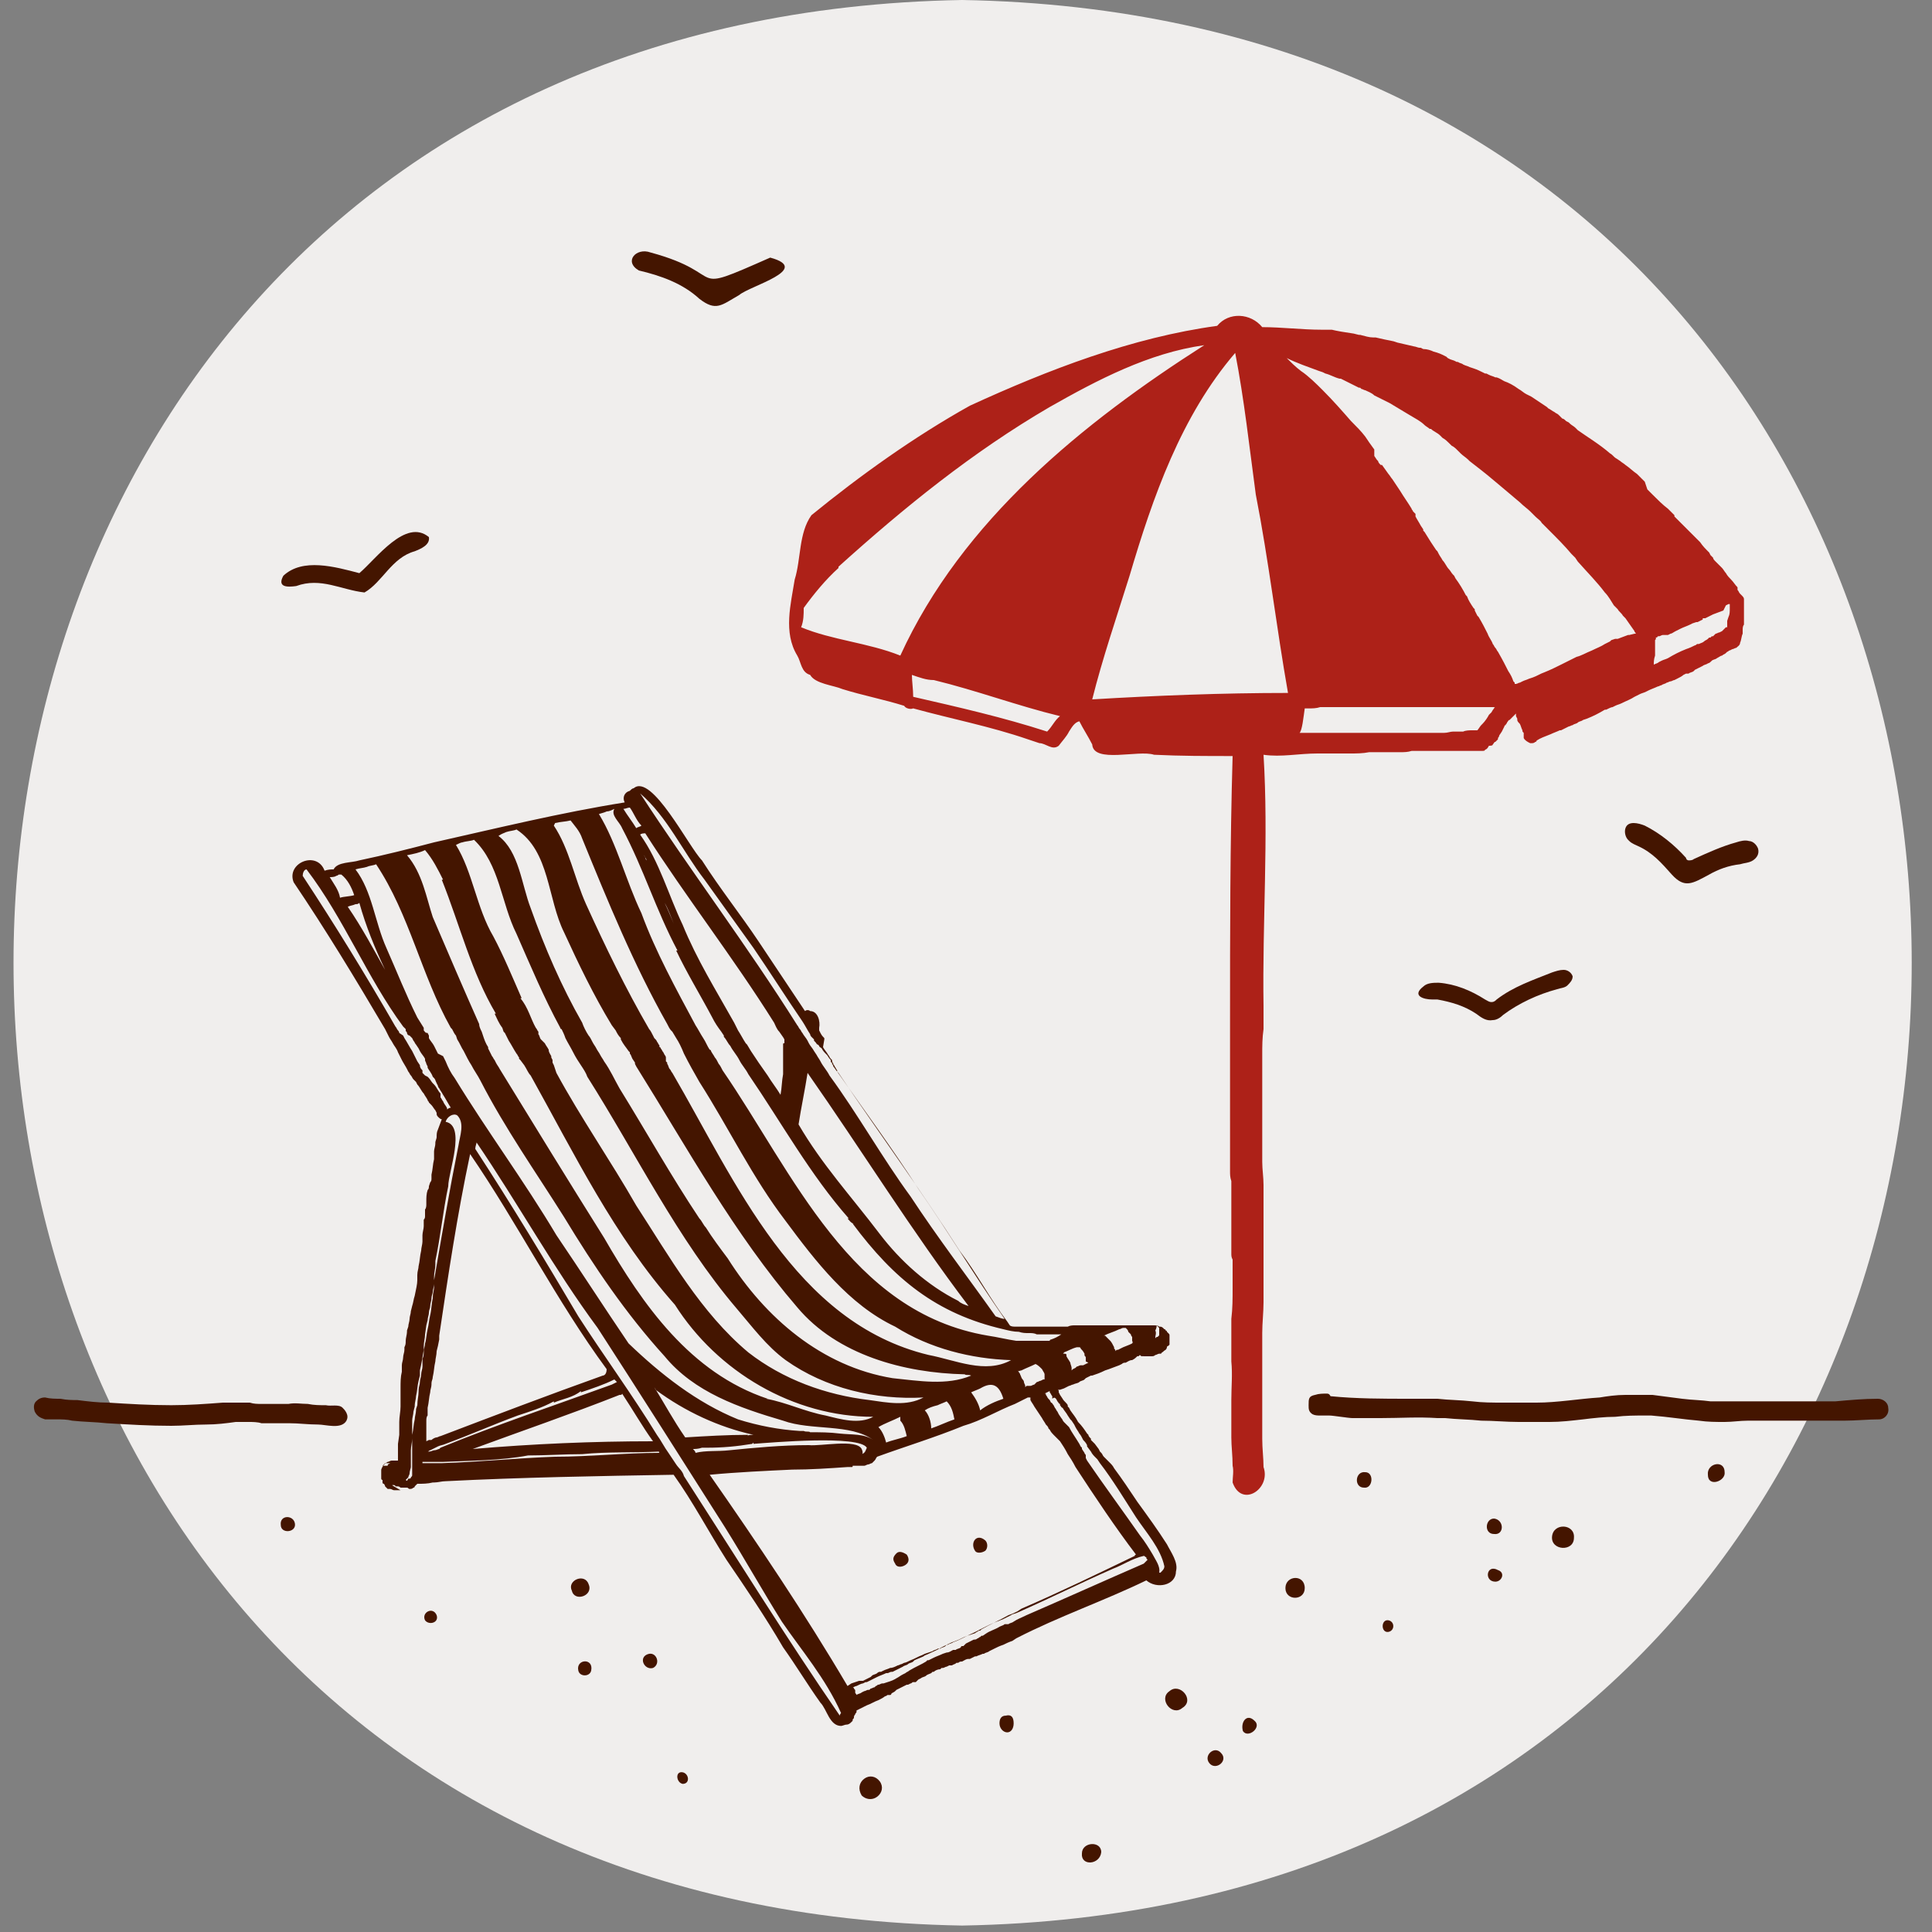 <?xml version="1.0" encoding="utf-8"?>
<!-- Generator: Adobe Illustrator 24.1.0, SVG Export Plug-In . SVG Version: 6.00 Build 0)  -->
<svg version="1.1" id="Layer_1" xmlns="http://www.w3.org/2000/svg" xmlns:xlink="http://www.w3.org/1999/xlink" x="0px" y="0px"
	 viewBox="0 0 150 150" style="enable-background:new 0 0 150 150;" xml:space="preserve">
<rect x="0" y="0" width="150" height="150" fill="#808080" stroke="none"/>
<style type="text/css">
	.st0{fill-rule:evenodd;clip-rule:evenodd;fill:#F0EEED;}
	.st1{fill-rule:evenodd;clip-rule:evenodd;fill:#AD2118;}
	.st2{fill-rule:evenodd;clip-rule:evenodd;fill:#441500;}
</style>
<g id="Subpage---Benefits" transform="translate(-197, -2920)">
	<g id="Stacked-Group-5" transform="translate(112, 2920)">
		<g id="Group-61" transform="translate(85, 0)">
			<path id="Fill-1" class="st0" d="M74.7,149.5C173,147.8,173,1.7,74.7,0C-23.5,1.7-23.5,147.8,74.7,149.5"/>
			<path id="Fill-3" class="st1" d="M127.7,37.4c-0.2-0.2-0.4-0.4-0.6-0.6c-0.3-0.2-0.6-0.5-0.9-0.7c-0.1-0.1-0.3-0.2-0.4-0.3
				l-0.3-0.2c-0.2-0.1-0.3-0.3-0.5-0.4c-0.8-0.7-1.8-1.3-2.5-1.8l-0.2-0.2c-0.1-0.1-0.3-0.2-0.4-0.3l-0.1-0.1l-0.2-0.1
				c-0.1-0.1-0.2-0.2-0.3-0.2l-0.2-0.2l-0.1-0.1c-0.1-0.1-0.2-0.1-0.3-0.2c-0.2-0.1-0.3-0.2-0.5-0.3l-0.1-0.1l-0.6-0.4l-0.6-0.4
				l-0.2-0.1l-0.2-0.1c-0.2-0.1-0.4-0.3-0.6-0.4c-0.4-0.3-0.8-0.5-1.1-0.6c-0.2-0.1-0.3-0.2-0.6-0.3l-0.1,0
				c-0.2-0.1-0.3-0.1-0.5-0.2l-0.2-0.1l-0.1,0l-0.2-0.1c-0.2-0.1-0.4-0.2-0.7-0.3l-0.3-0.1l0,0c-0.2-0.1-0.3-0.1-0.5-0.2
				c-0.1-0.1-0.3-0.1-0.4-0.2l-0.1,0l-0.2-0.1l-0.3-0.1l-0.2-0.1l-0.1-0.1l-0.2-0.1c-0.2-0.1-0.4-0.2-0.8-0.3
				c-0.2-0.1-0.5-0.2-0.8-0.2l0,0l-0.2-0.1l-0.1,0c-0.1,0-0.3-0.1-0.4-0.1c-0.4-0.1-0.9-0.2-1.3-0.3l-0.3-0.1
				c-0.5-0.1-1-0.2-1.4-0.3l-0.1,0l-0.1,0c-0.3,0-0.6-0.1-1-0.2l-0.1,0l-0.4-0.1c-0.7-0.1-1.3-0.2-1.7-0.3l-0.1,0
				c-0.2,0-0.5,0-0.7,0c-1.5,0-3.1-0.2-4.6-0.2c-0.9-1.1-2.6-1.2-3.5-0.1c-6.6,0.9-13.1,3.4-19.2,6.2c-4.3,2.4-8.5,5.4-12.3,8.5
				c-1,1.4-0.8,3.4-1.3,5c-0.3,1.9-0.9,4.1,0.2,5.9c0.3,0.5,0.3,1.3,1,1.5c0.4,0.7,1.8,0.8,2.5,1.1c1.6,0.5,3.2,0.8,4.8,1.3
				c0.1,0.2,0.5,0.3,0.7,0.2c2.9,0.8,6,1.4,8.9,2.4c0.3,0.1,0.6,0.2,0.9,0.3c0.5,0,1,0.6,1.5,0.2c0.3-0.4,0.6-0.7,0.8-1.1
				c0.2-0.3,0.4-0.7,0.8-0.8c0.3,0.6,0.7,1.2,1,1.8c0.1,1.5,3.6,0.4,4.8,0.8c2,0.1,4.1,0.1,6.1,0.1c-0.2,6.9-0.2,13.6-0.2,20.6
				c0,0.2,0,0.5,0,0.7c0,0.3,0,0.7,0,1l0,0.5l0,0.2c0,0.4,0,0.7,0,1.1l0,0.1l0,0.1l0,0.2c0,0.4,0,0.9,0,1.3c0,0.3,0,0.6,0,0.9l0,0.6
				c0,0.3,0,0.6,0,1V87v0c0,0.2,0,0.4,0,0.5c0,0.6,0,1.1,0,1.5v0.1l0,0.1v0.1v0.1v0.1v0.1c0,0.4,0,0.8,0,1.3c0,0.3,0,0.5,0.1,0.8
				l0,0.1c0,0.2,0,0.5,0,0.7c0,0.5,0,1,0,1.5v0l0,0l0,0l0,0.1c0,0.3,0,0.6,0,0.9v0.1c0,0.2,0,0.4,0,0.5c0,0.5,0,0.9,0,1.3l0,0.4
				c0,0.2,0,0.3,0.1,0.5c0,0.1,0,0.1,0,0.2c0,0.4,0,0.7,0,1.1c0,0.2,0,0.5,0,0.7c0,0.1,0,0.2,0,0.2c0,0.8,0,1.6-0.1,2.4
				c0,0.5,0,1,0,1.6c0,0.6,0,1.1,0,1.7c0.1,1,0,2,0,3c0,1,0,1.9,0,2.9c0,0.7,0.1,1.4,0.1,2.2c0.1,0.4,0,0.9,0,1.3
				c0.7,2,3,0.5,2.4-1.2c0-0.7-0.1-1.4-0.1-2.2c0-1,0-1.9,0-2.9c0-0.5,0-1.1,0-1.6c0-0.2,0-0.5,0-0.7c0-0.2,0-0.4,0-0.6
				c0-0.4,0-0.8,0-1.2c0-0.4,0-0.8,0-1.2c0-0.8,0.1-1.6,0.1-2.4c0-0.6,0-1.3,0-1.9c0-0.4,0-0.8,0-1.1c0-0.2,0-0.4,0-0.5
				c0,0,0-0.1,0-0.1l0-0.4l0-0.1c0-0.5,0-1,0-1.4c0-0.1,0-0.3,0-0.4l0-0.2v-0.1c0-0.4,0-0.7,0-1.1c0-0.6,0-1.2,0-1.8
				c0-0.6-0.1-1.2-0.1-1.8c0-0.3,0-0.6,0-0.9c0-0.3,0-0.6,0-0.9c0-0.4,0-0.9,0-1.3l0-0.4c0-0.2,0-0.5,0-0.7c0-0.5,0-0.7,0-1
				c0-0.2,0-0.4,0-0.6l0-0.1v0c0-0.3,0-0.6,0-0.9c0-0.3,0-0.6,0-0.9l0-0.3l0-0.3c0-0.7,0-1.3,0.1-2c0-0.8,0-1.4,0-1.8
				c-0.1-6.5,0.4-13,0-19.5c1.4,0.2,2.7-0.1,4.2-0.1c0.3,0,0.6,0,0.9,0l0.3,0l0.2,0l0.2,0c0.3,0,0.6,0,0.9,0c0.5,0,1,0,1.5-0.1
				c0.2,0,0.5,0,0.7,0l0.1,0c0.3,0,0.6,0,0.9,0c0.2,0,0.5,0,0.7,0l0,0c0.3,0,0.6,0,0.9-0.1c0.3,0,0.7,0,1,0c0.2,0,0.4,0,0.5,0l0.1,0
				c0.1,0,0.2,0,0.3,0c0.1,0,0.3,0,0.4,0c0.2,0,0.4,0,0.6,0l0.2,0l0.1,0l0.1,0l0.1,0l0.1,0l0.3,0l0.2,0l0.2,0c0.1,0,0.3,0,0.4,0
				l0.1,0c0.1,0,0.3,0,0.4,0c0.1,0,0.2,0,0.3,0c0.2,0,0.3,0,0.3-0.1c0.1,0,0.2-0.1,0.3-0.3c0,0,0,0,0,0c0.1,0,0.3,0,0.3-0.1
				c0.1-0.1,0.1-0.2,0.2-0.2l0.1-0.1l0.1-0.1l0,0l0-0.1l0,0c0.1-0.1,0.1-0.2,0.1-0.2l0.2-0.3l0.2-0.4c0,0,0-0.1,0.1-0.1l0,0
				c0-0.1,0.1-0.1,0.1-0.2c0.1-0.1,0.1-0.2,0.2-0.2l0.2-0.2l0.2-0.2l0,0l0,0c0,0,0.1-0.1,0.1-0.1l0,0.1l0,0.1l0.1,0.2l0,0.1
				c0,0.1,0.1,0.2,0.2,0.3l0,0c0.1,0.2,0.1,0.3,0.2,0.5c0,0.1,0,0.1,0.1,0.2l0,0.1l0,0l0,0c0,0.1,0,0.1,0,0.3
				c0.1,0.2,0.3,0.3,0.5,0.4c0,0,0.1,0,0.1,0c0.1,0,0.2,0,0.3-0.1c0,0,0.1,0,0.1-0.1c0.3-0.2,0.6-0.3,1.1-0.5
				c0.2-0.1,0.5-0.2,0.7-0.3l0.1,0c0.2-0.1,0.4-0.2,0.6-0.3c0.1,0,0.2-0.1,0.3-0.1c0.1-0.1,0.3-0.1,0.4-0.2c0.1-0.1,0.3-0.1,0.4-0.2
				l0.3-0.1c0.5-0.2,0.9-0.4,1.4-0.7l0.1,0l0,0l0,0c0.2-0.1,0.4-0.2,0.5-0.2l0.2-0.1l0,0l0,0c0.2-0.1,0.3-0.1,0.5-0.2
				c0.4-0.2,0.7-0.3,1-0.5l0.4-0.2c0.2-0.1,0.3-0.1,0.5-0.2l0.2-0.1c0.2-0.1,0.5-0.2,0.7-0.3c0.1,0,0.2-0.1,0.3-0.1
				c0.1-0.1,0.3-0.1,0.4-0.2c0.1,0,0.2-0.1,0.3-0.1c0.1,0,0.2-0.1,0.3-0.1l0.2-0.1c0.2-0.1,0.4-0.2,0.5-0.3l0.2-0.1l0.1,0l0.1,0
				c0.1-0.1,0.3-0.1,0.4-0.2l0.1-0.1c0.2-0.1,0.4-0.2,0.6-0.3c0.1-0.1,0.3-0.1,0.4-0.2c0.1,0,0.2-0.1,0.3-0.2
				c0.1-0.1,0.3-0.1,0.4-0.2l0,0c0.2-0.1,0.3-0.2,0.4-0.2c0.1-0.1,0.2-0.1,0.3-0.2l0,0l0.1-0.1c0.1,0,0.1-0.1,0.2-0.1l0.2-0.1
				c0.1,0,0.2-0.1,0.3-0.1c0.1-0.1,0.3-0.2,0.3-0.4c0.1-0.2,0.1-0.5,0.2-0.7l0-0.2l0-0.1l0,0c0-0.1,0-0.3,0.1-0.4c0-0.1,0-0.2,0-0.4
				l0-0.1l0,0l0-0.1l0-0.1l0-0.2c0-0.1,0-0.1,0-0.2c0-0.1,0-0.1,0-0.2l0-0.1c0-0.1,0-0.2,0-0.2l0,0l0-0.1c0-0.1,0-0.2,0-0.3
				c0-0.1-0.1-0.2-0.2-0.3c0,0,0,0-0.1-0.1c-0.1-0.1-0.1-0.2-0.2-0.3l0-0.1l0-0.1c-0.2-0.2-0.3-0.4-0.5-0.6
				c-0.1-0.1-0.3-0.3-0.4-0.5l0,0c-0.1-0.1-0.2-0.3-0.3-0.4c-0.1-0.1-0.2-0.2-0.3-0.3c-0.1-0.1-0.1-0.1-0.2-0.2
				c-0.1-0.1-0.2-0.2-0.2-0.3l-0.1-0.1l-0.1-0.1l-0.1-0.2c-0.3-0.3-0.5-0.5-0.7-0.8l-0.1-0.1l-0.1-0.1l-0.1-0.1l-0.1-0.1
				c-0.1-0.1-0.3-0.3-0.4-0.4l-0.1-0.1c-0.2-0.2-0.4-0.4-0.6-0.6c-0.1-0.1-0.3-0.3-0.4-0.4l-0.1-0.1l0-0.1c-0.2-0.2-0.4-0.4-0.5-0.5
				c-0.4-0.3-0.8-0.7-1.2-1.1l-0.3-0.3l-0.1-0.1L127.7,37.4z M128.5,49.5c0.1,0,0.2,0,0.2-0.1l0.1,0c0.1,0,0.2-0.1,0.3-0.1l0.1,0
				l0.1,0l0.1,0l0.1,0l0.2-0.1c0.1,0,0.2-0.1,0.4-0.2l0.4-0.2l0,0c0.2-0.1,0.5-0.2,0.7-0.3l0.2-0.1l0.3-0.1l0.1,0l0.4-0.2l0-0.1h0.1
				l0.1,0l0.2-0.1l0.2-0.1l0.2-0.1c0.3-0.1,0.5-0.2,0.8-0.3L134,47l0.2-0.1l0.1,0l0,0.1l0,0.1v0.1l0,0l0,0c0,0.3,0,0.5-0.1,0.7
				l-0.1,0.3l0,0.3l0,0.1l0,0.1h0c0,0,0,0-0.1,0l-0.1,0.1l-0.1,0.1l-0.1,0.1l-0.2,0.1c-0.1,0-0.2,0.1-0.3,0.1l-0.1,0.1
				c0,0-0.1,0.1-0.1,0.1l-0.1,0l-0.1,0.1l-0.1,0l-0.1,0.1c-0.1,0.1-0.2,0.1-0.3,0.2c-0.1,0.1-0.2,0.1-0.4,0.2l-0.1,0
				c-0.1,0-0.1,0.1-0.2,0.1c-0.2,0.1-0.4,0.2-0.7,0.3c-0.5,0.2-0.9,0.4-1.4,0.7c-0.2,0.1-0.3,0.1-0.5,0.2l-0.2,0.1
				c-0.1,0.1-0.2,0.1-0.4,0.2l0,0c0-0.2,0-0.4,0.1-0.7l0-0.2l0-0.1l0-0.1l0-0.1l0-0.1l0-0.1l0-0.1l0-0.1l0-0.1l0-0.1l0-0.1
				C128.6,49.6,128.6,49.5,128.5,49.5L128.5,49.5z M101.3,55c0.1,0,0.2,0,0.3,0l0,0c0.3,0,0.6,0,0.9-0.1c0.3,0,0.6,0,0.8,0l0.3,0
				c0.2,0,0.4,0,0.5,0l0.1,0l0.1,0l0.1,0c0,0,0.1,0,0.1,0c0,0,0,0,0.1,0h0.2h0.1h0.1c0.1,0,0.2,0,0.3,0h0.2l0.3,0c0.2,0,0.4,0,0.7,0
				c0.3,0,0.7,0,1,0l0.8,0c0.8,0,1.6,0,2.4,0c0.5,0,0.9,0,1.4,0h0.2l0.1,0h0.2l0.2,0h0.1h0h0h0.1l0.1,0h0.1c0.3,0,0.5,0,0.8,0l1.1,0
				l1,0c0,0,0,0,0,0c0,0-0.1,0-0.1,0.1l0,0c-0.1,0.1-0.2,0.3-0.2,0.3l-0.1,0.1l-0.1,0.1l0,0c-0.1,0.2-0.3,0.5-0.5,0.7l-0.1,0.1
				c-0.1,0.1-0.2,0.3-0.3,0.4c0,0,0,0,0,0l-0.1,0l-0.1,0h-0.1c0,0-0.1,0-0.1,0c-0.2,0-0.5,0-0.7,0.1l-0.1,0c-0.2,0-0.4,0-0.7,0
				c-0.2,0-0.4,0.1-0.7,0.1c-0.1,0-0.2,0-0.3,0h-0.1h-0.1l-0.2,0c-0.1,0-0.3,0-0.5,0l-0.3,0c-0.2,0-0.4,0-0.6,0l-0.1,0
				c-0.2,0-0.5,0-0.8,0c-0.2,0-0.4,0-0.6,0l-0.3,0c-0.1,0-0.3,0-0.4,0c-0.2,0-0.3,0-0.4,0c-0.1,0-0.3,0-0.4,0H107h-0.1l-0.3,0
				l-0.4,0l-0.1,0l-0.1,0h-0.1c-0.6,0-1.1,0-1.7,0c-0.3,0-0.5,0-0.8,0c-0.2,0-0.4,0-0.6,0h-0.1l-0.2,0c-0.2,0-0.5,0-0.7,0
				c-0.2,0-0.8,0-0.9,0C101.1,56.7,101.2,55.7,101.3,55L101.3,55z M70.8,52.4c0.6,0.2,1.1,0.4,1.7,0.4c3.3,0.8,6.5,2,9.8,2.8
				c-0.4,0.3-0.6,0.8-1,1.2c-3.4-1.1-6.9-1.9-10.4-2.7C70.9,53.5,70.8,52.9,70.8,52.4z M93.5,26.8c-9.4,6-18.8,13.6-23.6,24.1
				c-2.5-1-5.3-1.2-7.7-2.2c0.2-0.5,0.2-1,0.2-1.5c0.8-1.1,1.7-2.2,2.7-3.1l0-0.1c5.1-4.6,10.4-8.9,16.4-12.4
				C85.2,29.5,89.2,27.4,93.5,26.8z M97.5,38.4c1,5.1,1.6,10.3,2.5,15.4c-5.1,0-10.2,0.2-15.2,0.5c0.8-3.2,1.9-6.4,2.9-9.6
				c1.8-6.1,4-12.4,8.2-17.3C96.6,31,97,34.7,97.5,38.4z M125.6,47.3c0.1,0.2,0.3,0.3,0.4,0.5l0.1,0.1l0.1,0.1
				c0.2,0.3,0.5,0.7,0.7,1c0,0.1,0.1,0.1,0.1,0.2l0,0l-0.1,0l-0.4,0.1l-0.1,0c-0.3,0.1-0.5,0.2-0.8,0.3l-0.1,0l-0.1,0l-0.3,0.1
				l-0.1,0.1l-0.2,0.1l-0.2,0.1c-0.3,0.2-0.6,0.3-1,0.5c-0.5,0.2-0.8,0.4-1.2,0.5c-0.4,0.2-0.8,0.4-1.2,0.6
				c-0.4,0.2-0.8,0.4-1.3,0.6c-0.3,0.1-0.6,0.3-0.9,0.4l-0.3,0.1c-0.2,0.1-0.3,0.1-0.5,0.2l-0.2,0.1c-0.1,0-0.2,0.1-0.3,0.1
				c0,0,0,0,0,0l-0.1,0l0-0.1l-0.1-0.1c-0.1-0.3-0.2-0.5-0.4-0.8c-0.2-0.4-0.4-0.8-0.8-1.5c-0.1-0.1-0.1-0.2-0.2-0.3
				c-0.1-0.1-0.1-0.2-0.2-0.3c-0.1-0.3-0.3-0.5-0.4-0.8c-0.2-0.4-0.4-0.8-0.7-1.3l-0.1-0.1l-0.2-0.4l0-0.1l-0.1-0.1
				c-0.2-0.3-0.4-0.6-0.5-0.9l-0.1-0.1c-0.2-0.4-0.5-0.9-0.8-1.3l-0.1-0.2l-0.1-0.1c-0.1-0.1-0.2-0.3-0.3-0.4
				c-0.2-0.2-0.3-0.5-0.5-0.7c-0.1-0.2-0.2-0.3-0.3-0.5l-0.1-0.2l-0.1-0.1l-0.4-0.6c-0.2-0.3-0.3-0.5-0.5-0.8l0,0l0,0l-0.1-0.1
				l0-0.1l-0.2-0.3c-0.1-0.2-0.3-0.5-0.4-0.7l0,0l0-0.1l0-0.1l0,0l0,0l-0.1-0.1l-0.1-0.1l0,0c0-0.1-0.1-0.1-0.1-0.2
				c-0.3-0.5-0.6-0.9-0.9-1.4c-0.2-0.3-0.4-0.6-0.6-0.9c-0.1-0.1-0.2-0.3-0.3-0.4l-0.5-0.7l-0.1,0c0,0,0,0,0,0
				c-0.1-0.1-0.2-0.2-0.2-0.3l-0.1-0.1l0,0l-0.2-0.3l0,0l0,0l0-0.1l0-0.1l0-0.1l0-0.1l0-0.1c-0.3-0.4-0.5-0.7-0.7-1
				c-0.3-0.4-0.7-0.8-1-1.1l-0.1-0.1c-0.7-0.8-1.4-1.6-2.2-2.4c-0.5-0.5-1.1-1.1-1.7-1.5c-0.4-0.3-0.8-0.7-1.1-1
				c0.8,0.4,1.7,0.7,2.5,1l0.3,0.1l0.2,0.1c0.4,0.1,0.7,0.3,1.1,0.4l0.1,0l0,0l0,0c0.4,0.2,0.8,0.4,1.2,0.6l0.2,0.1l0.1,0l0.1,0.1
				c0.1,0,0.2,0.1,0.3,0.1l0,0c0.2,0.1,0.5,0.2,0.7,0.4c0.4,0.2,0.8,0.4,1.2,0.6l0,0c0.5,0.3,1,0.6,1.5,0.9c0.5,0.3,0.9,0.5,1.2,0.8
				c0.1,0.1,0.3,0.2,0.4,0.3l0,0l0.1,0c0.2,0.2,0.5,0.3,0.7,0.5l0.2,0.2c0.2,0.1,0.4,0.3,0.5,0.4l0.2,0.2c0.2,0.1,0.3,0.2,0.5,0.4
				l0.1,0.1l0.1,0.1c0.2,0.2,0.4,0.3,0.6,0.5l0.1,0.1l0.9,0.7l0.5,0.4c0.6,0.5,1.2,1,2.5,2.1c0.3,0.3,0.6,0.5,0.8,0.7l0.1,0.1l0,0
				l0.3,0.3c0.2,0.2,0.4,0.3,0.5,0.5c0.2,0.2,0.4,0.4,0.6,0.6c0.6,0.6,1.2,1.2,1.7,1.8l0.1,0.1l0.1,0.1l0,0l0,0l0.1,0.1l0.2,0.3
				c0.8,0.9,1.5,1.6,2.1,2.4c0.3,0.3,0.5,0.7,0.7,1L125.6,47.3z"/>
			<path id="Fill-5" class="st2" d="M30.5,115.3L30.5,115.3c0.1,0,0.2,0,0.2,0.1l0.1,0l0.1,0c0,0,0.1,0,0.2,0.1l0.2,0l0.1,0l0.1,0
				l0.1,0c0.1,0,0.1,0.1,0.2,0.1h0h0c0.1,0,0.2,0,0.3-0.1c0,0,0.1,0,0.1-0.1c0,0,0.1-0.1,0.1-0.1c0,0,0.1-0.1,0.1-0.1l0.1,0
				c0.3,0,0.7,0,1.1-0.1l0.1,0c0.3,0,0.6-0.1,0.9-0.1c5.9-0.3,11.8-0.4,17.7-0.5c1.5,2.1,2.7,4.4,4.1,6.6c1.5,2.2,3,4.4,4.4,6.8
				c1,1.4,1.9,2.9,2.9,4.3c0.5,0.5,0.7,1.8,1.6,1.8c0.1,0,0.3-0.1,0.4-0.1c0.2,0,0.3-0.1,0.4-0.2c0,0,0,0,0.1-0.1c0,0,0,0,0-0.1
				c0.1-0.1,0.1-0.1,0.1-0.2c0-0.1,0.1-0.2,0.1-0.2c0-0.1,0.1-0.1,0.1-0.2l0-0.1l0,0l0,0c0.2-0.1,0.4-0.2,0.6-0.3l0,0l0.2-0.1
				c0.3-0.1,0.6-0.3,0.9-0.4c0.2-0.1,0.4-0.2,0.5-0.3c0.1,0,0.2-0.1,0.2-0.1l0.1,0l0.1,0c0,0,0.1,0,0.1-0.1c0.1-0.1,0.2-0.1,0.3-0.2
				l0.1-0.1c0.2-0.1,0.4-0.2,0.6-0.3l0.2-0.1l0.1,0l0,0l0.2-0.1c0.1,0,0.1-0.1,0.2-0.1l0,0l0.1,0l0.1,0l0.1-0.1l0.1-0.1l0.2-0.1
				c0.1-0.1,0.3-0.1,0.4-0.2c0.1-0.1,0.2-0.1,0.4-0.2l0.1-0.1l0.1,0c0.1-0.1,0.3-0.2,0.5-0.2l0.1-0.1l0.1,0l0,0l0,0
				c0.1,0,0.2-0.1,0.3-0.1l0.2-0.1l0.1,0l0.1,0l0.2-0.1c0.1,0,0.1-0.1,0.2-0.1l0.1,0c0.1-0.1,0.2-0.1,0.3-0.1
				c0.2-0.1,0.3-0.2,0.5-0.2l0.1,0l0.2-0.1l0.2-0.1l0.1,0c0.2-0.1,0.3-0.1,0.5-0.2l0.1,0l0,0c0.1-0.1,0.3-0.1,0.4-0.2l0.4-0.2
				c0.2-0.1,0.4-0.2,0.7-0.3c0.2-0.1,0.4-0.2,0.7-0.3l0.3-0.2c3.3-1.7,6.8-2.9,10.1-4.5c0.8,0.7,2.3,0.4,2.3-0.7
				c0.2-0.7-0.4-1.5-0.7-2.1c-0.7-1.1-1.5-2.2-2.3-3.3c-0.6-0.9-1.2-1.8-1.8-2.6c-0.1-0.2-0.2-0.3-0.4-0.5l-0.1-0.1l-0.1-0.1
				l-0.1-0.1l-0.1-0.1c-0.1-0.1-0.1-0.2-0.2-0.3l-0.1-0.1l-0.1-0.2l-0.3-0.4l-0.1-0.1l-0.1-0.1l-0.1-0.1l0-0.1
				c-0.1-0.1-0.2-0.2-0.2-0.3l-0.1-0.1c-0.2-0.3-0.4-0.6-0.7-0.9c-0.2-0.4-0.4-0.6-0.6-0.9l-0.1-0.2l-0.1-0.1l0-0.1
				c-0.1-0.2-0.3-0.3-0.4-0.5l-0.2-0.3l-0.1-0.2l0-0.1c0,0,0-0.1-0.1-0.1c0,0,0,0,0,0l0.1,0l0,0c0,0,0,0,0.1,0l0,0l0,0l0,0l0,0l0,0
				l0.3-0.1l0.2-0.1l0.2-0.1l0,0c0.1,0,0.2-0.1,0.3-0.1c0.2-0.1,0.4-0.1,0.5-0.2c0.1-0.1,0.3-0.1,0.4-0.2l0.1-0.1l0.4-0.2
				c0,0,0,0,0,0c0,0,0.1,0,0.1,0c0.3-0.1,0.6-0.2,1-0.4l0.3-0.1c0.3-0.1,0.5-0.2,0.8-0.3l0.2-0.1c0.1-0.1,0.2-0.1,0.3-0.1
				c0.2-0.1,0.3-0.2,0.5-0.2c0.2-0.1,0.3-0.2,0.4-0.3c0,0,0,0,0.1,0l0.1-0.1c0.1,0.1,0.1,0.1,0.2,0.1c0,0,0,0,0.1,0H89
				c0,0,0.1,0,0.1,0l0.1,0c0.1,0,0.1,0,0.2,0c0.1,0,0.2,0,0.3-0.1l0,0c0.1,0,0.2-0.1,0.3-0.1l0.1,0c0,0,0.1,0,0.1-0.1
				c0.1,0,0.1-0.1,0.3-0.2c0,0,0.1-0.1,0.1-0.2c0,0,0-0.1,0.1-0.1c0,0,0.1-0.1,0.1-0.1c0,0,0-0.1,0-0.1l0-0.1c0,0,0-0.1,0-0.1l0-0.1
				c0-0.1,0-0.2,0-0.3c0-0.1,0-0.1-0.1-0.2c0,0,0,0-0.1-0.1l0,0c0-0.1-0.1-0.1-0.1-0.1c0,0,0-0.1-0.1-0.1c0,0-0.1-0.1-0.1-0.1
				c-0.1-0.1-0.2-0.1-0.3-0.1c-0.1-0.1-0.3-0.1-0.5-0.1l-0.1,0c-0.1,0-0.1,0-0.2,0c-0.1,0-0.1,0-0.2,0h0l0,0l-0.1,0l-0.1,0
				c-0.1,0-0.2,0-0.3,0h-0.1c-0.1,0-0.2,0-0.3,0l-0.1,0c0,0,0,0-0.1,0c0,0-0.1,0-0.1,0c0,0,0,0,0,0l-0.2,0l-0.1,0h-0.1l-0.1,0
				c-0.1,0-0.1,0-0.2,0c-0.1,0-0.1,0-0.2,0h-0.1l-0.1,0l-0.1,0h-0.1l-0.1,0c-0.1,0-0.3,0-0.4,0l-0.2,0l-0.1,0l-0.1,0l-0.1,0l-0.1,0
				c-0.2,0-0.4,0-0.5,0c-0.2,0-0.5,0-0.7,0c-0.1,0-0.2,0-0.4,0l-0.3,0c-0.2,0-0.4,0-0.6,0.1c-0.2,0-0.4,0-0.5,0c-0.1,0-0.2,0-0.3,0
				c-0.1,0-0.2,0-0.3,0c-0.2,0-0.3,0-0.5,0l-0.1,0c-0.1,0-0.1,0-0.2,0c-0.2,0-0.3,0-0.6,0l-0.1,0c-0.1,0-0.2,0-0.3,0l-0.2,0l-0.2,0
				h-0.1h-0.1h-0.1l-0.1,0c-0.1,0-0.2,0-0.2,0c-0.1,0-0.1,0-0.2,0c-0.1,0-0.3,0-0.4-0.1l-0.2-0.3c-1.3-1.7-2.4-3.8-3.7-5.5
				c-3-4.7-6.3-9.2-9.4-13.8l-0.1-0.1l0,0l0,0l0-0.1c-0.1-0.1-0.1-0.2-0.2-0.3c0-0.1-0.1-0.1-0.1-0.2l-0.1-0.2l0-0.1l-0.1-0.1
				c-0.1-0.1-0.1-0.2-0.2-0.3c-0.1-0.2-0.3-0.4-0.4-0.6l0,0L64,80.7l0-0.1c-0.1-0.1-0.2-0.2-0.3-0.4l-0.1-0.2L63.6,80
				c0-0.1,0-0.1,0-0.2l0,0c0.1-0.5-0.1-1.3-0.7-1.3c-0.1-0.1-0.3-0.1-0.4,0c-1.2-1.8-2.4-3.6-3.6-5.4c-1.4-2.1-3-4.1-4.4-6.3
				c-1-1-3.9-6.8-5.3-5.6c-0.1,0-0.2,0.1-0.3,0.2c-0.4,0.1-0.6,0.5-0.4,0.9c-5,0.8-9.9,2-14.8,3.1c-1.9,0.5-3.9,1-5.8,1.4
				c-0.6,0.2-1.7,0.1-2,0.7c-0.2,0-0.4,0-0.7,0.1c-0.6-1.6-3-0.6-2.4,0.9c2.5,3.7,4.8,7.5,7.1,11.4c0.1,0.2,0.2,0.4,0.3,0.6
				c0.1,0.2,0.2,0.3,0.3,0.5c0.1,0.2,0.3,0.4,0.4,0.7l0.2,0.4l0.1,0.2l0,0l0,0c0.1,0.2,0.3,0.5,0.4,0.7l0.1,0.2l0,0
				c0.1,0.1,0.1,0.2,0.2,0.3c0.1,0.1,0.1,0.2,0.2,0.3l0.1,0.1l0.1,0.1l0.1,0.2c0.2,0.2,0.3,0.5,0.5,0.7c0.1,0.2,0.2,0.3,0.3,0.5l0,0
				c0,0.1,0.1,0.1,0.1,0.2l0,0l0.2,0.2c0.1,0.1,0.2,0.3,0.3,0.4l0.1,0.2l0,0.1c0,0.1,0.1,0.2,0.1,0.2c0.1,0.1,0.2,0.2,0.3,0.2
				c-0.1,0.3-0.2,0.5-0.3,0.8c-0.1,0.2-0.1,0.4-0.1,0.6c0,0.1-0.1,0.3-0.1,0.4l0,0.1c0,0.2-0.1,0.4-0.1,0.6l0,0.1l0,0.1l0,0.1
				c0,0.1,0,0.2,0,0.3c-0.1,0.4-0.1,0.8-0.2,1.2c0,0.1,0,0.2,0,0.3c0,0.1,0,0.2-0.1,0.3l-0.1,0.3c0,0.1,0,0.2-0.1,0.3
				c-0.1,0.3-0.1,0.6-0.1,0.9l0,0l0,0.2c0,0.1,0,0.3-0.1,0.4l0,0.2l0,0.3c0,0.1,0,0.2-0.1,0.3l0,0.3l0,0.2c0,0.2-0.1,0.5-0.1,0.7
				c0,0.1,0,0.1,0,0.2l0,0.1l0,0.1l0,0.1c0,0.2-0.1,0.5-0.1,0.7c-0.1,0.4-0.1,0.8-0.2,1.2c0,0.2-0.1,0.4-0.1,0.7l0,0.1l0,0.2l0,0.1
				c0,0.3-0.1,0.7-0.2,1.2c-0.1,0.3-0.1,0.5-0.2,0.8l-0.1,0.4c0,0.2-0.1,0.4-0.1,0.6c0,0.2-0.1,0.4-0.1,0.6l-0.1,0.3l0,0.1
				c0,0.2-0.1,0.5-0.1,0.7c0,0.2,0,0.3-0.1,0.5l0,0.2c0,0.2-0.1,0.4-0.1,0.6c0,0.2-0.1,0.4-0.1,0.6l0,0.2c0,0.1,0,0.2,0,0.3
				c-0.1,0.4-0.1,0.8-0.1,1.3l0,0.2l0,0.4c0,0.2,0,0.3,0,0.5l0,0.1l0,0.2c0,0.4-0.1,0.8-0.1,1.2l0,0.2l0,0.3c0,0.1,0,0.3,0,0.4
				l0,0.1l-0.1,0.7l0,0.3l0,0.3l0,0.2l0,0.4l0,0.1l-0.1,0l0,0h0c-0.1,0-0.1,0-0.2,0l-0.1,0l-0.1,0c-0.1,0-0.2,0.1-0.3,0.1
				c-0.2,0.1-0.4,0.3-0.5,0.6l0-0.1l0,0.1c0,0,0,0,0,0.1s0,0,0,0.1l0,0c0,0,0,0.1,0,0.1c0,0,0,0.1,0,0.1c0,0,0,0,0,0.1
				c0,0.1,0,0.1,0,0.2c0,0,0,0.1,0.1,0.1l0,0.1c0,0,0,0.1,0,0.1c0,0,0,0.1,0.1,0.1c0,0,0.1,0.1,0.1,0.2l0.1,0.1c0,0,0,0,0.1,0.1
				c0,0,0,0,0.1,0l0,0c0,0,0,0,0.1,0l0,0c0,0,0,0,0,0c0.1,0,0.2,0.1,0.3,0.1c0.1,0,0.1,0,0.2,0c0.1,0,0.2,0,0.3,0
				C30.4,115.3,30.4,115.3,30.5,115.3L30.5,115.3z M89.8,102.9c0,0,0.1,0,0.1,0l0,0c0,0,0,0.1,0,0.1c0,0,0,0,0,0l0.1,0.1
				c0,0,0,0,0,0.1c0,0,0,0,0,0.1v0.1l0,0.1l0,0.1l0,0.1l0,0c0,0-0.1,0-0.1,0.1l-0.1,0l0,0l-0.1,0.1c0,0,0-0.1,0-0.1
				c0-0.1,0.1-0.3,0-0.5C89.8,103.1,89.8,103,89.8,102.9L89.8,102.9z M51.2,112.8c-2.7,0-5.4,0.3-8.1,0.3c-2.9,0.1-5.8,0.4-8.8,0.5
				c-0.1,0-0.2,0-0.3,0l-0.1,0l-0.1,0l-0.1,0l0,0h0c-0.1,0-0.2,0-0.3,0c0,0-0.1,0-0.1,0l-0.1,0h-0.1l-0.1,0c0,0,0,0,0,0l-0.1,0
				c0,0-0.1,0-0.1,0c0-0.1,0-0.1,0-0.1c0,0,0,0,0.1,0l0.1,0c0,0,0,0,0.1,0c0,0,0.1,0,0.1,0h0.1l0.1,0l0.1,0l0.1,0c0.1,0,0.1,0,0.2,0
				l0.1,0l0.2,0l0.1,0c0,0,0.1,0,0.1,0h0.1c2.2-0.1,4.5-0.1,6.6-0.5c1.4,0,2.8-0.1,4.2-0.1c2-0.2,4-0.1,6-0.2
				C51.1,112.7,51.2,112.8,51.2,112.8L51.2,112.8z M47.5,107.5c-4.4,1.6-8.9,3.1-13.3,4.9l-0.1,0.1c-0.1,0-0.2,0.1-0.4,0.1l0,0l0,0
				c-0.1,0-0.2,0.1-0.4,0.1h-0.1c0.1,0,0.1-0.1,0.2-0.1l0.2-0.1l0.4-0.2c0.2-0.1,0.4-0.1,0.6-0.2c1.9-0.7,3.7-1.5,5.6-2.2l0,0l0-0.1
				l0,0.1c0.9-0.3,1.9-0.6,2.8-1.1l0,0.1c0.7-0.3,1.5-0.4,2.1-0.9l0,0.1c0.9-0.3,1.8-0.6,2.6-1l0.2,0.2L47.5,107.5z M48.1,108.3
				c0.1,0,0.2,0,0.2-0.1c0.8,1.2,1.6,2.6,2.4,3.7c-4.7,0-9.3,0.2-14,0.6C40.5,111.1,44.3,109.8,48.1,108.3z M46.8,106.8
				c-4.2,1.5-8.4,3.1-12.6,4.7c-0.1,0-0.2,0.1-0.3,0.1c-0.1,0-0.3,0.1-0.4,0.2l0,0l-0.1,0l0,0l-0.1,0l-0.2,0.1l0,0.1
				c0-0.1,0-0.2,0-0.3l0-0.1l0-0.3l0-0.2l0-0.3l0-0.3l0-0.2c0-0.1,0-0.3,0.1-0.4l0-0.2l0,0l0-0.1l0-0.2l0-0.1
				c0.1-0.4,0.1-0.8,0.2-1.2c0-0.2,0.1-0.4,0.1-0.6l0-0.1c0-0.2,0.1-0.3,0.1-0.5c0.1-0.4,0.1-0.8,0.2-1.2c0-0.2,0.1-0.5,0.1-0.8
				l0.1-0.4l0.1-0.5l0-0.1l0-0.2c0.7-4.7,1.4-9.4,2.4-14.1c3.7,5.4,6.7,11.4,10.6,16.7C47.1,106.7,46.9,106.8,46.8,106.8L46.8,106.8
				z M65.3,133c0,0-0.1,0.1-0.1,0.2c-4.2-6.1-8.1-12.4-12.1-18.6c-0.1-0.4-0.4-0.6-0.6-0.9c-0.2-0.3-0.4-0.6-0.6-0.9
				c-0.3-0.4-0.6-1-0.9-1.4c-1.9-3.1-4.1-6.1-6.1-9.2c-2.6-4.4-5.2-8.7-8-13c0,0,0,0,0,0c0-0.2,0.1-0.4,0.1-0.5
				c3.2,4.7,6,9.8,9.4,14.4c3.3,5.1,6.6,10.3,9.9,15.5c1.5,2.4,2.9,4.9,4.4,7.3C62.2,128.1,64.1,130.3,65.3,133L65.3,133z
				 M66.9,112.5c-0.4-0.8-3.2-0.2-4.1-0.3c-2.1,0-4.2,0.2-6.2,0.4c-0.9,0.1-1.8,0-2.6,0.2c0-0.1-0.1-0.2-0.2-0.3l-0.1,0
				c0.3,0,0.5,0,0.8-0.1c0.1,0,0.3,0,0.4,0c1.2,0,2.3-0.1,3.5-0.3l0.1-0.1l0,0.1c1.4-0.1,8.2-0.7,8.8,0.3c-0.1,0.2-0.1,0.4-0.4,0.5
				C67,112.9,67,112.7,66.9,112.5L66.9,112.5z M50.9,107.9c2.3,1.7,4.9,2.9,7.6,3.5c-0.2,0-0.4,0-0.5,0.1l0.1-0.1
				c-1.6,0-3.3,0.1-4.9,0.2c-0.9-1.3-1.6-2.6-2.4-3.9C50.9,107.9,50.9,107.9,50.9,107.9L50.9,107.9z M65.8,130.9
				c-3.3-5.6-7-11.1-10.7-16.4c2.1-0.2,4.3-0.3,6.4-0.4v0c1.4,0,2.9-0.1,4.3-0.2c0,0,0.1,0,0.2,0c0,0,0,0,0.1,0c0.1,0,0.1,0,0.1-0.1
				l0.1,0c0.2,0,0.3,0,0.5,0l0.1,0c0,0,0.1,0,0.2,0c0.1,0,0.2-0.1,0.3-0.1c0.1,0,0.2-0.1,0.3-0.1l0.1-0.1c0,0,0.1-0.1,0.1-0.1
				c0.1-0.1,0.1-0.2,0.2-0.3c2.2-0.8,4.5-1.5,6.7-2.4l0,0c1.4-0.4,2.7-1.2,4-1.7l0.4-0.2l0.6-0.3l0.1,0l0,0l0.1,0l0,0l0,0.1l0,0.1
				c0.1,0.2,0.2,0.3,0.3,0.5c0.2,0.3,0.4,0.6,0.6,0.9c0.1,0.2,0.2,0.3,0.3,0.5c0.1,0.1,0.2,0.2,0.2,0.3l0.1,0.1
				c0.1,0.2,0.2,0.3,0.3,0.4l0.1,0.1l0.1,0.1l0.1,0.1l0.2,0.2c0.2,0.3,0.4,0.6,0.6,1c0.2,0.3,0.4,0.6,0.6,1c1.5,2.3,3.1,4.7,4.7,6.8
				c0,0-0.1,0-0.1,0.1c-2.9,1.4-5.8,2.8-8.8,4.1l-0.3,0.2l0,0c-0.2,0.1-0.4,0.2-0.7,0.3c-0.7,0.4-1.4,0.7-2.1,1.1l-0.1,0.1l-0.1,0
				c-0.1,0.1-0.2,0.1-0.3,0.2l-0.3,0.1l-0.3,0.1l-0.2,0.1l-0.2,0.1c-0.2,0.1-0.4,0.2-0.7,0.3c-0.1,0.1-0.3,0.1-0.4,0.2l-0.1,0
				l-0.1,0.1c-0.1,0.1-0.3,0.1-0.4,0.2l-0.1,0l-0.1,0c-0.1,0.1-0.3,0.1-0.4,0.2l-0.3,0.1l-0.3,0.1l-0.2,0.1
				c-0.3,0.1-0.6,0.3-0.9,0.4c-0.2,0.1-0.4,0.2-0.5,0.2l-0.2,0.1l0,0l0,0c-0.1,0-0.2,0.1-0.3,0.1c-0.2,0.1-0.4,0.2-0.6,0.2l0,0
				c-0.2,0.1-0.3,0.1-0.5,0.2l-0.2,0.1l-0.1,0l0,0c-0.1,0-0.2,0.1-0.2,0.1c-0.1,0.1-0.3,0.1-0.4,0.2l-0.1,0.1
				c-0.2,0.1-0.4,0.2-0.6,0.3l-0.1,0l-0.1,0l0,0l-0.1,0l-0.3,0.1l-0.3,0.1L65.8,130.9z M69.9,110.3c0.3,0.3,0.4,0.8,0.5,1.2
				c-0.5,0.2-1.1,0.3-1.6,0.5l0,0c-0.1-0.4-0.3-0.9-0.6-1.2c0.5-0.3,1.1-0.5,1.7-0.8C69.9,110.2,69.9,110.3,69.9,110.3L69.9,110.3z
				 M72.8,109.1c0.2-0.1,0.5-0.2,0.7-0.3c0.4,0.4,0.5,0.9,0.6,1.4c-0.6,0.2-1.2,0.5-1.8,0.7c0-0.5-0.2-1.1-0.5-1.4
				C72.1,109.3,72.4,109.2,72.8,109.1z M76.1,107.8c1-0.6,1.5-0.2,1.8,0.8c-0.6,0.2-1.3,0.5-1.8,0.9c-0.1-0.5-0.4-1-0.7-1.4
				C75.6,108,75.9,107.9,76.1,107.8z M79.3,106.4c0.4-0.2,0.7-0.3,1.1-0.5l0,0c0.2,0.1,0.3,0.2,0.5,0.4l0,0c0.1,0.2,0.2,0.3,0.2,0.4
				c0,0.1,0,0.1,0,0.2l0,0.1l0,0.1l0,0l-0.1,0l-0.2,0.1c-0.1,0-0.2,0.1-0.3,0.1l-0.1,0.1l-0.1,0.1c-0.1,0-0.2,0.1-0.3,0.1l-0.1,0
				l-0.1,0l-0.1,0l-0.1,0.1l0-0.1c0-0.1-0.1-0.2-0.1-0.3l0,0c0-0.1-0.1-0.2-0.1-0.2c-0.1-0.1-0.1-0.2-0.2-0.4c0-0.1-0.1-0.1-0.1-0.2
				l0,0c0,0-0.1-0.1-0.1-0.1C79.1,106.5,79.2,106.4,79.3,106.4L79.3,106.4z M88.8,121.4c-3,1.3-6.1,2.7-9.1,4
				c-0.4,0.2-0.7,0.3-1,0.5c-0.1,0.1-0.3,0.1-0.4,0.2l-0.1,0l-0.1,0l-0.1,0c-0.1,0.1-0.2,0.1-0.4,0.2c-0.3,0.2-0.7,0.3-1,0.5
				l-0.3,0.2l-0.1,0l-0.1,0.1c-0.1,0-0.1,0.1-0.2,0.1c-0.1,0.1-0.2,0.1-0.3,0.1l-0.2,0.1l-0.2,0.1l-0.2,0.1l-0.1,0.1l-0.1,0.1
				l-0.1,0c0,0-0.1,0-0.1,0.1c-0.1,0.1-0.3,0.1-0.4,0.2l-0.1,0l-0.1,0c-0.2,0.1-0.3,0.2-0.5,0.2l-0.3,0.1l0,0
				c-0.2,0.1-0.5,0.2-0.7,0.3l-0.4,0.2l-0.1,0l0,0l-0.1,0.1c-0.3,0.2-0.8,0.4-1.3,0.7c-0.1,0.1-0.2,0.1-0.3,0.2l-0.2,0.1
				c-0.2,0.1-0.3,0.2-0.5,0.3c-0.3,0.2-0.7,0.3-1,0.4l-0.1,0c-0.1,0-0.2,0.1-0.3,0.1c-0.1,0-0.1,0.1-0.2,0.1l0,0l-0.1,0.1l0,0
				c-0.1,0-0.2,0.1-0.3,0.1l-0.1,0.1l-0.1,0c-0.1,0-0.2,0.1-0.3,0.1l-0.2,0.1c-0.1,0.1-0.3,0.1-0.4,0.2c0-0.1-0.1-0.1-0.1-0.2l0-0.1
				c0-0.1,0-0.1-0.1-0.2c0,0,0-0.1-0.1-0.1c0,0,0,0,0,0c0.1,0,0.2-0.1,0.3-0.1c0.2-0.1,0.4-0.2,0.5-0.2l0.2-0.1l0.1,0
				c0.2-0.1,0.4-0.2,0.6-0.3l0.2-0.1c0.2-0.1,0.5-0.2,0.7-0.3l0.1,0c0.1,0,0.2-0.1,0.3-0.1l0.1,0l0,0c0.2-0.1,0.4-0.2,0.6-0.3
				l0.2-0.1c0.1-0.1,0.3-0.1,0.4-0.2c0.1-0.1,0.3-0.1,0.4-0.2l0.1-0.1c0.2-0.1,0.5-0.2,0.7-0.3c0.1-0.1,0.2-0.1,0.4-0.2
				c0.4-0.2,0.7-0.3,1-0.5l0.4-0.2c0.2-0.1,0.4-0.2,0.7-0.3c0.3-0.1,0.6-0.3,0.9-0.4l0.2-0.1c0.7-0.3,1.3-0.7,2.1-1l0,0l0.5-0.2
				c0.2-0.1,0.4-0.2,0.6-0.3c0.1-0.1,0.3-0.1,0.5-0.2c2.5-1.1,4.9-2.3,7.4-3.4c0.8-0.3,1.5-0.8,2.4-1v0c0.1,0,0.1,0.1,0.2,0.1
				c0,0.1,0,0.1,0.1,0.2C88.9,121.3,88.8,121.4,88.8,121.4L88.8,121.4z M82.1,108.8c0.1,0.1,0.1,0.2,0.2,0.2l0,0.1
				c0.1,0.1,0.1,0.2,0.2,0.2c0.1,0.2,0.3,0.4,0.4,0.6l0.2,0.3l0.1,0.1l0.2,0.3l0.1,0.2c0.1,0.2,0.2,0.3,0.3,0.5
				c0.1,0.1,0.2,0.3,0.3,0.5c0.1,0.1,0.2,0.2,0.3,0.4l0,0l0,0.1l0.3,0.4c0.1,0.2,0.2,0.3,0.4,0.5l0.1,0.1l0.2,0.3
				c1,1.3,1.9,2.8,2.8,4.2c0.8,1.2,1.9,2.4,2.2,3.8c0,0.2-0.1,0.3-0.3,0.5c0,0-0.1,0-0.1,0c0.1-0.5-0.3-1-0.5-1.4
				c-0.3-0.5-0.6-1-1-1.5c-1.4-2-2.8-3.9-4.1-5.8l-0.1-0.2l0-0.1l0-0.1c0-0.1-0.1-0.1-0.1-0.2l-0.2-0.3l0-0.1l-0.1-0.1l-0.1-0.2
				c-0.3-0.5-0.6-0.9-0.8-1.3l-0.1-0.1l-0.1-0.1l0,0l0,0l-0.1-0.1l0,0l-0.1-0.1l0,0c-0.1-0.1-0.1-0.2-0.2-0.3l-0.2-0.3l-0.1-0.2
				c-0.1-0.1-0.1-0.2-0.2-0.3l-0.1-0.2c-0.1-0.1-0.1-0.2-0.2-0.2l0,0l-0.1-0.2l-0.1-0.1l0,0c-0.1-0.1-0.1-0.2-0.2-0.3l0-0.1l-0.1,0
				l0.2-0.1l0.2-0.1l0,0.1c0.1,0.1,0.1,0.2,0.2,0.3l0,0.1l0,0.1C81.9,108.4,82,108.6,82.1,108.8L82.1,108.8z M84.5,105.8l-0.2,0.1
				l-0.2,0.1l-0.1,0l-0.1,0c-0.1,0-0.2,0.1-0.3,0.1l-0.1,0.1l-0.2,0.1l-0.1,0.1c0-0.1,0-0.1,0-0.2c0-0.1-0.1-0.3-0.1-0.4
				c-0.1-0.2-0.2-0.3-0.3-0.5l0,0l0-0.1c0-0.1-0.1-0.1-0.2-0.1c0,0-0.1,0-0.1,0c0,0,0.1,0,0.1-0.1c0.3-0.1,0.6-0.3,1-0.4
				c0,0,0,0,0.1,0l0,0h0.1l0,0l0,0c0,0,0.1,0,0.1,0.1c0.1,0.1,0.2,0.2,0.3,0.4l0,0.1l0,0c0,0.1,0.1,0.1,0.1,0.2l0,0.1l0,0.1l0,0.1
				L84.5,105.8L84.5,105.8z M87.7,104.4l-0.5,0.2l-0.4,0.2l-0.1,0l-0.1,0.1c0-0.1,0-0.1-0.1-0.2l0,0l0-0.1c-0.1-0.2-0.2-0.4-0.3-0.5
				c-0.1-0.1-0.1-0.1-0.2-0.2c-0.1-0.1-0.1-0.1-0.2-0.2l-0.1,0c0,0,0,0,0,0c0,0,0,0,0,0c0.4-0.2,0.8-0.3,1.2-0.5
				c0.1,0,0.2-0.1,0.3-0.1c0,0,0.1,0,0.1,0c0,0,0.1,0,0.1,0c0,0,0.1,0.1,0.1,0.1c0,0,0.1,0.1,0.1,0.2l0,0l0.1,0.1l0,0l0.1,0.1
				c0,0.1,0.1,0.2,0.1,0.2c0,0,0,0.1,0,0.2l0,0.1l0,0C88,104.3,87.9,104.3,87.7,104.4L87.7,104.4z M74.4,101
				c-2.4-1.2-4.5-3.1-6.1-5.2c-2.2-2.9-4.5-5.4-6.3-8.5c0.2-1.3,0.5-2.7,0.7-4c4.2,6,8.1,12.3,12.5,18.1
				C74.9,101.3,74.6,101.2,74.4,101L74.4,101z M49.7,61.6c2.1,1.8,3.3,4.5,5,6.7c1.3,1.8,2.5,3.5,3.8,5.3c1.3,1.9,2.5,3.8,3.8,5.7
				c0.2,0.3,0.4,0.7,0.6,1c0,0.1,0.1,0.2,0.1,0.2l0.1,0.1l0.1,0.1l0,0.1l0.1,0.1c0.1,0.1,0.1,0.2,0.2,0.2l0.1,0.1
				c0,0.1,0.1,0.1,0.2,0.2c0.1,0.2,0.2,0.3,0.4,0.5c0.1,0.1,0.1,0.2,0.3,0.4l0,0.1c0,0,0,0.1,0.1,0.1l0,0l0,0.1l0,0
				c0,0,0.1,0.1,0.1,0.2c0.1,0.1,0.2,0.3,0.3,0.4c2.1,3,4.3,6,6.3,9.1c2.3,3.3,4.4,6.8,6.7,10.1c-0.2,0-0.4-0.1-0.7-0.2
				c-2.2-3.1-4.5-6.1-6.6-9.3c-2.2-3-4.1-6.4-6.3-9.4c-0.2-0.4-0.5-0.7-0.7-1.1c-0.1-0.2-0.2-0.3-0.3-0.5l-0.2-0.3
				c-0.1-0.2-0.3-0.4-0.4-0.6l-0.1-0.2c-0.1-0.2-0.3-0.4-0.4-0.6c-0.1-0.1-0.1-0.2-0.2-0.3l0,0c-0.1-0.1-0.1-0.2-0.2-0.3
				C58,73.4,53.6,67.6,49.7,61.6L49.7,61.6z M60.8,81.1L60.8,81.1c0,0.1,0,0.1,0,0.2l0,0.1l0,0.1l0,0.1c0,0.1,0,0.2,0,0.3
				c0,0,0,0.1,0,0.1c0,0,0,0.1,0,0.1c0,0.1,0,0.1,0,0.2l0,0.1l0,0.1l0,0.1l0,0.1l0,0.1c0,0.1,0,0.2,0,0.3l0,0.3
				c-0.1,0.5-0.1,1.1-0.2,1.6c-0.3-0.5-0.7-1-1-1.5c-0.2-0.3-0.5-0.7-0.7-1c-0.2-0.3-0.4-0.6-0.6-0.9L58,81.1l-0.1-0.1
				c-0.2-0.3-0.4-0.7-0.6-1c-0.1-0.2-0.2-0.4-0.3-0.6c-1.4-2.5-2.9-4.9-4-7.6c-1.1-2.3-1.8-4.9-3.3-7c0.1-0.1,0.3-0.1,0.4-0.1
				c3.2,5,6.8,9.6,10,14.7c0.1,0.2,0.2,0.5,0.4,0.7c0.2,0.3,0.3,0.4,0.4,0.6c0,0,0,0,0,0.1c0,0.1,0,0.2,0,0.2
				C60.8,81,60.8,81,60.8,81.1C60.8,81,60.8,81.1,60.8,81.1L60.8,81.1z M52.3,71.7c-0.2-0.5-0.4-1.1-0.7-1.6
				C51.8,70.5,52.1,71.2,52.3,71.7z M50.2,66.8c-0.1-0.1-0.1-0.3-0.2-0.4C50.1,66.6,50.2,66.7,50.2,66.8L50.2,66.8z M48.9,62.7
				c0.3,0.4,0.5,1,0.9,1.4c-0.1,0.1-0.3,0.1-0.4,0.2c-0.3-0.5-0.7-1-1-1.5C48.6,62.8,48.7,62.7,48.9,62.7z M47.1,63
				c0.2,0,0.4-0.1,0.6-0.2c-0.3,0.5,0.4,1,0.6,1.5c1.7,3.2,2.6,6.3,4.3,9.5l-0.1,0c0.8,1.7,1.9,3.5,2.8,5.2c0.2,0.4,0.4,0.7,0.7,1.1
				l0.2,0.3l0,0.1c0.2,0.2,0.3,0.5,0.5,0.7c0.2,0.4,0.5,0.7,0.7,1.1c0.2,0.4,0.5,0.7,0.7,1.1c2.6,3.8,4.8,7.8,7.8,11.2l-0.1,0
				c0.1,0.1,0.3,0.4,0.5,0.4l-0.1,0c3.2,4.3,6.5,7,11.7,8.2c0.4,0.1,0.8,0.2,1.2,0.2c0,0,0,0,0,0c0.3,0.1,0.5,0.1,0.8,0.1
				c0.2,0,0.4,0,0.6,0.1c0,0,0.1,0,0.1,0h0.1c0.2,0,0.4,0,0.6,0h0c0.3,0,0.5,0,0.8,0l0.2,0l0.1,0h0c-0.3,0.2-0.5,0.3-0.8,0.4
				c0,0-0.1,0-0.1,0.1h0h-0.1c-0.1,0-0.1,0-0.2,0c-0.2,0-0.3,0-0.5,0c-0.1,0-0.2,0-0.3,0l-0.1,0l-0.2,0l-0.1,0l-0.2,0
				c-0.1,0-0.2,0-0.4,0c-0.2,0-0.3,0-0.5,0h0v0c-0.7-0.1-1.5-0.3-2.2-0.4C66,101.9,61.6,91.1,56.1,83.1c-0.1-0.2-0.2-0.4-0.3-0.5
				c-0.1-0.2-0.2-0.4-0.3-0.5c-0.1-0.2-0.2-0.3-0.3-0.5c0,0,0-0.1-0.1-0.1c-0.2-0.3-0.3-0.6-0.5-0.9c-0.2-0.3-0.4-0.7-0.6-1
				c-1.5-2.8-3.1-5.7-4.2-8.7h0c0,0,0,0,0,0v0c0,0,0,0,0,0h0c-1.2-2.5-1.9-5.4-3.3-7.7C46.8,63.1,46.9,63.1,47.1,63z M43.1,63.9
				c0.4-0.1,0.8-0.1,1.2-0.2c0.3,0.4,0.7,0.8,0.9,1.4l0.1,0l-0.1,0c2,4.9,4,9.8,6.6,14.4c0.1,0.2,0.2,0.4,0.3,0.5l0.1,0.1l0.3,0.5
				c0.2,0.3,0.4,0.7,0.6,1.2c0.4,0.8,0.8,1.5,1.2,2.2c2.3,3.6,4.1,7.4,6.7,10.8c0,0,0,0,0,0c2.3,3.1,4.9,6.5,8.5,8.2c0,0,0,0,0,0
				c2.7,1.7,5.9,2.5,9,2.6c-2,1.1-4.3,0-6.4-0.4c-10.4-2.5-15-13.5-19.9-21.9c-0.1-0.1-0.1-0.2-0.2-0.3c-0.1-0.1-0.1-0.3-0.2-0.4
				l0-0.1l-0.1-0.1l0-0.1l0-0.1l0-0.1c0-0.1-0.1-0.2-0.1-0.2l-0.1-0.2l0,0c-0.1-0.1-0.1-0.2-0.2-0.3c0,0,0-0.1-0.1-0.1l0-0.1l0,0
				l0,0l0,0c0-0.1-0.1-0.1-0.1-0.2c-0.1-0.1-0.1-0.2-0.2-0.3l-0.1-0.1l-0.1-0.2c-0.1-0.2-0.2-0.4-0.3-0.5c-1.8-3.1-3.4-6.4-4.9-9.7
				c-0.9-2-1.3-4.3-2.5-6.1L43.1,63.9z M39.3,64.6c0.3-0.1,0.6-0.1,0.8-0.2c2.6,1.7,2.4,5.4,3.7,8c1.1,2.4,2.3,4.9,3.7,7.2l0.3,0.4
				c0.1,0.2,0.2,0.4,0.4,0.6l0,0l0,0l0,0.1c0.2,0.4,0.4,0.6,0.6,0.9l0.1,0.1l0,0l0,0.1c0.1,0.1,0.1,0.2,0.2,0.4l0.2,0.3l0,0.1
				l0.1,0.2c4,6.4,7.6,13,12.5,18.7c3.1,3.7,8.3,5.1,13,5.2c0.1,0.1,0.3,0,0.5,0.1c-1.9,0.8-4.1,0.4-6.1,0.2
				c-5.5-0.9-9.9-4.7-12.8-9.3l0,0c-0.6-0.8-1.2-1.6-1.7-2.4c0,0,0,0,0,0c-0.2-0.2-0.3-0.5-0.5-0.7c0,0,0,0,0,0c0,0,0,0,0,0
				c0,0,0,0,0,0h0c0,0,0,0,0,0c-2.2-3.3-4.1-6.7-6.2-10.1c-0.4-0.7-0.7-1.4-1.2-2.1c-0.1-0.2-0.2-0.3-0.3-0.5
				c-0.1-0.2-0.2-0.3-0.3-0.5c-0.1-0.2-0.2-0.3-0.3-0.5c-0.1-0.2-0.2-0.4-0.3-0.5c-0.2-0.3-0.4-0.7-0.5-1c-1.6-2.8-2.9-5.8-4-8.9
				c-0.7-1.8-0.9-4.4-2.5-5.6C39,64.7,39.1,64.7,39.3,64.6z M35.9,65.4c0.3-0.1,0.7-0.1,0.9-0.2c2,1.9,2.1,4.9,3.3,7.3
				c1.1,2.5,2.1,4.9,3.4,7.3c0,0,0,0.1,0.1,0.1c0.1,0.2,0.2,0.4,0.3,0.7c0.2,0.4,0.4,0.7,0.6,1.1c0.2,0.4,0.4,0.7,0.6,1
				c0.2,0.3,0.4,0.6,0.5,0.9c3.8,6,7,12.6,11.6,18c1.2,1.4,2.3,2.9,3.8,4c3.1,2.2,7,3.1,10.7,2.9c-1.3,0.7-2.8,0.4-4.2,0.2
				c-3.4-0.4-6.7-1.6-9.4-3.7c-3.7-3.1-6.1-7.4-8.7-11.4c-2-3.5-4.3-6.8-6.2-10.3L43,82.7l-0.1-0.2l0-0.1l0-0.1l-0.1-0.2l0-0.1
				c-0.1-0.2-0.2-0.3-0.2-0.5c-0.1-0.2-0.2-0.3-0.3-0.5L42,80.7c-0.1-0.1-0.1-0.3-0.2-0.4l0-0.1l0-0.1c-0.1-0.1-0.1-0.2-0.2-0.3
				c-0.4-0.7-0.6-1.6-1.2-2.3l0.1,0c-0.7-1.6-1.4-3.3-2.2-4.8c-1.3-2.2-1.6-5-2.9-7.1C35.6,65.5,35.8,65.4,35.9,65.4z M31.6,66.4
				c0.5-0.1,1-0.2,1.4-0.4c0.6,0.7,1,1.5,1.4,2.3l-0.1,0c1.4,3.5,2.3,7.2,4.2,10.4l-0.1,0c0.2,0.4,0.3,0.7,0.6,1.1l0.1,0.3l0.1,0.1
				c0.1,0.2,0.2,0.4,0.3,0.6c0.2,0.3,0.4,0.7,0.6,1c0.1,0.1,0.1,0.2,0.2,0.3l0,0l0,0.1l0.1,0.1l0.3,0.4c0.2,0.3,0.3,0.6,0.5,0.8
				c3.4,6.1,6.5,12.5,11.2,17.8c3.3,5.2,9.2,8.7,15.4,8.7c-1.1,0.6-2.5,0.2-3.7-0.1c-1.6-0.3-3-1-4.6-1.3l0.1,0
				c-6-2-9.7-7.3-12.7-12.5c-2.7-4.3-5.4-8.7-8.1-13.1c-0.1-0.2-0.2-0.3-0.3-0.5l-0.1-0.2c-0.1-0.1-0.1-0.2-0.2-0.3
				c-0.1-0.2-0.2-0.4-0.3-0.6l0-0.1c-0.2-0.3-0.3-0.6-0.4-0.9l-0.1-0.3c-0.1-0.2-0.2-0.4-0.2-0.6c-1.2-2.7-2.4-5.5-3.6-8.3
				C33.1,69.7,32.8,67.8,31.6,66.4L31.6,66.4z M28.5,67.3c0.2-0.1,0.5-0.1,0.7-0.2c2.6,3.9,3.5,8.6,5.8,12.7l0.1,0.1
				c0.1,0.2,0.2,0.4,0.3,0.5l0.1,0.3c0.2,0.3,0.3,0.6,0.5,0.9c0.2,0.4,0.4,0.8,0.6,1.1c0.2,0.4,0.5,0.8,0.7,1.2
				c1.9,3.7,4.3,7.1,6.5,10.6c2.3,3.8,4.8,7.5,7.8,10.8c2.3,2.8,5.8,4,9.2,5c2.2,0.8,5.2,0.2,7,1.5c0,0,0,0,0,0
				c-0.7-0.5-1.7-0.4-2.6-0.5c-0.8-0.1-1.5-0.1-2.3-0.1c-0.1-0.1-0.3,0-0.5-0.1h0c-0.1,0-0.2,0-0.3,0h0c-1.6-0.1-3.2-0.4-4.8-0.9
				c0,0,0,0,0,0c0,0,0,0,0,0h0c0,0,0,0,0,0c0,0,0,0,0,0c0,0,0,0,0,0c0,0,0,0,0,0c-3.2-1.3-6-3.5-8.5-5.9c-1.9-2.8-3.7-5.6-5.6-8.4
				c-2.5-4.2-5.4-8.1-7.9-12.2c-0.3-0.4-0.5-0.8-0.7-1.3l-0.2-0.4L34,81.8c-0.1-0.2-0.2-0.4-0.3-0.6c-0.1-0.2-0.3-0.4-0.4-0.6l0-0.1
				l0-0.1l-0.1-0.2C33,80.2,33,80.1,32.9,80c0-0.1,0-0.1,0-0.2c-0.2-0.3-0.3-0.5-0.5-0.8c-0.9-1.8-1.6-3.6-2.4-5.4
				c-0.9-2-1.1-4.4-2.4-6.1C27.9,67.4,28.2,67.4,28.5,67.3z M29.9,75.3C29,73.7,28.1,72,27,70.4c0.2-0.1,0.4-0.1,0.6-0.2
				c0.1,0,0.2,0,0.3-0.1C28.4,71.9,29.1,73.6,29.9,75.3L29.9,75.3z M25.6,68.1c0.1,0,0.4,0,0.5-0.1c0.1,0,0.2-0.1,0.2-0.1
				c0,0,0.1,0,0.1,0c0,0,0,0,0,0l0,0c0,0,0.1,0,0.1,0c0.5,0.4,0.8,1,1,1.6c-0.3,0.1-0.8,0.1-1.1,0.2C26.3,69.1,25.9,68.6,25.6,68.1
				L25.6,68.1z M34.4,85.5c-0.1-0.1-0.1-0.2-0.2-0.3l0-0.1l0,0l0-0.1l0,0l0,0l0-0.1c-0.2-0.2-0.3-0.5-0.5-0.7l-0.1-0.1
				c-0.1-0.1-0.2-0.3-0.3-0.4l-0.1-0.1L33,83.5l-0.2-0.2l0-0.1l0-0.1c-0.1-0.1-0.2-0.2-0.2-0.4l-0.2-0.3l-0.2-0.4l-0.2-0.4
				c-0.2-0.3-0.4-0.7-0.6-1l-0.1-0.2L31,80.2C31,80.1,30.9,80,30.9,80c-0.1-0.1-0.1-0.2-0.2-0.3c-2.3-4-4.7-7.9-7.2-11.7
				c0-0.2,0.1-0.5,0.3-0.5l0,0c2.9,3.8,4.7,8.4,7.5,12.2l0.2,0.2l0,0.1c0,0.1,0.1,0.1,0.1,0.2c0,0.1,0.1,0.2,0.2,0.2l0.2,0.2
				l0.1,0.2c0.1,0.1,0.1,0.2,0.2,0.3l0.2,0.3l0.1,0.2c0.1,0.2,0.3,0.4,0.4,0.6l0,0.1l0,0c0,0.1,0.1,0.2,0.1,0.3l0.1,0.2l0,0.1
				c0.1,0.2,0.3,0.4,0.4,0.7l0.1,0.1c0.1,0.1,0.1,0.2,0.2,0.4l0.1,0.2l0,0l0,0c0,0.1,0.1,0.2,0.1,0.2c0.1,0.2,0.2,0.3,0.3,0.5
				c0.2,0.3,0.4,0.7,0.6,1l0,0c-0.1,0-0.3,0.1-0.3,0.2C34.8,86,34.5,85.8,34.4,85.5L34.4,85.5z M31.5,114.9L31.5,114.9
				c0.1-0.1,0.1-0.1,0.1-0.1c0,0,0.1-0.1,0.1-0.1c0-0.1,0.1-0.2,0.1-0.3c0-0.2,0.1-0.4,0.1-0.5c0,0,0-0.1,0-0.2l0-0.1
				c0-0.1,0-0.2,0-0.3l0-0.1l0-0.1l0-0.1c0-0.1,0-0.2,0-0.4c0-0.3,0.1-0.6,0.1-0.9c0-0.1,0-0.3,0-0.4l0-0.1l0-0.2c0-0.1,0-0.2,0-0.3
				c0-0.1,0-0.3,0-0.4c0-0.2,0.1-0.5,0.1-0.7l0.1-0.4l0-0.1c0-0.2,0.1-0.5,0.1-0.7c0.1-0.4,0.1-0.8,0.2-1.2l0.1-0.4l0-0.1l0-0.1
				l0-0.1l0-0.1c0.1-0.4,0.2-1,0.3-1.6l0-0.3c0-0.3,0.1-0.6,0.1-0.9l0.1-0.7l0.1-0.4c0-0.2,0.1-0.4,0.1-0.6c0-0.2,0.1-0.3,0.1-0.5
				c0-0.2,0.1-0.4,0.1-0.6c0-0.2,0.1-0.4,0.1-0.5c0-0.2,0.1-0.4,0.1-0.6l0-0.3l0-0.3c0-0.3,0.1-0.6,0.1-0.9l0-0.1l0-0.2
				c0.4-1.9,0.6-3.9,1-5.8c0-1.1,1.4-4.7-0.2-5c0.1-0.4,0.6-0.7,0.9-0.5c0.6,0.6,0.2,1.6,0.1,2.3c-0.7,3.5-1.3,7-1.9,10.5l0,0.2
				l0,0.3c0,0.3-0.1,0.5-0.1,0.8l0,0.1c-0.1,0.4-0.1,0.9-0.2,1.3l0,0c-0.1,0.4-0.1,0.7-0.2,1.1c-0.1,0.4-0.1,0.8-0.2,1.1
				c0,0.2-0.1,0.4-0.1,0.6c0,0.2,0,0.4-0.1,0.6l0,0.2l0,0.1c0,0.1,0,0.2,0,0.3c0,0.2-0.1,0.4-0.1,0.6c0,0.2-0.1,0.4-0.1,0.6
				c0,0.2-0.1,0.4-0.1,0.6l0,0.1c0,0.4-0.1,0.7-0.1,1.1l-0.1,0.3l0,0.1c0,0.2-0.1,0.5-0.1,0.7c-0.1,0.4-0.1,0.8-0.2,1.2l0,0.2l0,0.2
				c0,0.1,0,0.2,0,0.3l0,0.2l0,0.2c0,0.1,0,0.1,0,0.2l0,0l0,0l0,0l0,0.1l0,0.1l0,0.1l0,0c0,0,0,0,0,0.1c0,0,0,0.1,0,0.1l0,0.1l0,0
				l0,0.1l0,0.1l0,0c0,0,0,0.1,0,0.2l0,0.2c0,0,0,0.1,0,0.1l0,0.1l0,0.1c0,0,0,0.1,0,0.2c0,0,0,0.1,0,0.1c0,0.1,0,0.1-0.1,0.2
				c0,0.1-0.1,0.1-0.1,0.1c0,0,0,0,0,0l0,0l-0.1,0C31.6,115,31.6,115,31.5,114.9L31.5,114.9C31.5,115,31.5,115,31.5,114.9
				L31.5,114.9z M30.1,113.8C30,113.8,30,113.8,30.1,113.8L30.1,113.8l-0.2,0l-0.1,0c0,0,0,0,0,0l0,0l-0.1,0l-0.1,0.1l0.1-0.1l0,0
				c0,0,0,0,0.1-0.1c0,0,0,0,0.1-0.1c0,0,0,0,0,0l0.1,0c0,0,0,0,0.1,0l0.1,0l0.1,0v0C30.1,113.7,30.1,113.7,30.1,113.8L30.1,113.8z"
				/>
			<path id="Fill-7" class="st2" d="M45.7,123c0.4,0.9-1.1,1.4-1.3,0.5C44,122.7,45.4,122.1,45.7,123"/>
			<path id="Fill-9" class="st2" d="M44.9,129.7c-0.2-0.9,1.2-1,1,0C45.8,130.2,45,130.2,44.9,129.7"/>
			<path id="Fill-11" class="st2" d="M50.7,129.5c-0.7,0.2-1.2-0.9-0.3-1.1C51,128.3,51.3,129.2,50.7,129.5"/>
			<path id="Fill-13" class="st2" d="M33.9,125.4c0.2,0.6-0.6,0.8-0.9,0.4C32.7,125.2,33.6,124.7,33.9,125.4"/>
			<path id="Fill-15" class="st2" d="M122.2,119.4c0,1.1-1.8,1-1.7-0.1C120.6,118.2,122.3,118.3,122.2,119.4"/>
			<path id="Fill-17" class="st2" d="M116,119.1c-0.8,0-0.7-1.2,0-1.2C116.8,118,116.8,119.2,116,119.1"/>
			<path id="Fill-19" class="st2" d="M116.1,122.8c-0.9,0-0.7-1.4,0.2-0.9C116.9,122.1,116.6,122.8,116.1,122.8"/>
			<path id="Fill-21" class="st2" d="M90.8,131.3c0.8-0.7,2,0.7,1,1.3C91,133.3,89.9,131.9,90.8,131.3"/>
			<path id="Fill-23" class="st2" d="M94.8,136.1c0.6,0.6-0.4,1.4-0.9,0.8C93.4,136.3,94.3,135.5,94.8,136.1"/>
			<path id="Fill-25" class="st2" d="M97.4,133.6c0.6,0.5-0.5,1.4-0.9,0.8C96.3,133.7,96.8,133,97.4,133.6"/>
			<path id="Fill-27" class="st2" d="M101.3,123.3c0,1-1.5,1-1.5,0C99.8,122.3,101.3,122.2,101.3,123.3"/>
			<path id="Fill-29" class="st2" d="M84,143.9c0-0.9,1.5-1,1.5-0.1C85.4,144.8,83.9,144.9,84,143.9"/>
			<path id="Fill-31" class="st2" d="M133.9,114.3c0.1,0.7-1.3,1.2-1.3,0.2C132.5,113.6,133.9,113.3,133.9,114.3"/>
			<path id="Fill-33" class="st2" d="M107.8,126.7c-0.6,0.1-0.6-1,0-0.9C108.3,125.9,108.3,126.6,107.8,126.7"/>
			<path id="Fill-35" class="st2" d="M105.9,115.5c-0.8,0-0.7-1.3,0.1-1.2C106.7,114.3,106.6,115.6,105.9,115.5"/>
			<path id="Fill-37" class="st2" d="M78.7,133.8c0,0.4-0.2,0.7-0.5,0.7c-0.3,0-0.6-0.3-0.6-0.7c0-0.3,0.1-0.6,0.5-0.6
				C78.5,133.1,78.7,133.3,78.7,133.8"/>
			<path id="Fill-39" class="st2" d="M53,138.5c-0.5-0.1-0.6-1,0-0.9C53.5,137.7,53.6,138.5,53,138.5"/>
			<path id="Fill-41" class="st2" d="M59.8,20c-6.8,3-3,1.3-9.3-0.4c-1.1-0.4-2.1,0.7-0.9,1.4c1.7,0.4,3.4,1,4.7,2.2
				c1.3,1,1.7,0.5,3.1-0.3C58.2,22.2,63.1,20.9,59.8,20"/>
			<path id="Fill-43" class="st2" d="M126.5,65.3c0.2,0.2,0.5,0.3,0.7,0.4c1.1,0.5,1.8,1.3,2.6,2.2c1,1.1,1.6,0.7,2.9,0
				c0.7-0.4,1.5-0.7,2.4-0.8c0.3-0.1,0.7-0.1,1-0.3c0.3-0.2,0.5-0.5,0.4-0.9c-0.1-0.3-0.4-0.6-0.7-0.6c-0.3-0.1-0.7,0-1,0.1
				c-1.1,0.3-2.2,0.8-3.3,1.3c-0.1,0.1-0.3,0.1-0.4,0.1c-0.1,0-0.2-0.1-0.2-0.2c-0.9-1-2-1.9-3.2-2.5c-0.5-0.2-1.3-0.4-1.5,0.2
				c-0.1,0.3,0,0.7,0.2,0.9C126.4,65.2,126.5,65.3,126.5,65.3"/>
			<path id="Fill-45" class="st2" d="M111.2,77.6c0.1,0,0.3,0,0.4,0c1.1,0.2,2.1,0.5,3,1.1c0.4,0.3,0.8,0.6,1.3,0.5
				c0.3,0,0.6-0.2,0.8-0.4c1.2-0.9,2.7-1.6,4.2-2c0.3-0.1,0.6-0.1,0.8-0.3c0.2-0.2,0.4-0.4,0.4-0.7c-0.1-0.3-0.4-0.5-0.7-0.5
				c-0.3,0-0.6,0.1-0.9,0.2c-1.5,0.6-3,1.1-4.3,2.1c-0.1,0.1-0.2,0.2-0.4,0.2c-0.2,0-0.3-0.1-0.5-0.2c-1.1-0.7-2.3-1.2-3.6-1.3
				c-0.4,0-0.9,0-1.2,0.3C109.6,77.3,110.5,77.6,111.2,77.6"/>
			<path id="Fill-47" class="st2" d="M21.8,118.4c0,0.7,1.2,0.6,1.1-0.1C22.8,117.6,21.7,117.6,21.8,118.4"/>
			<path id="Fill-49" class="st2" d="M23,45.5c1.9-0.7,3.5,0.3,5.3,0.5c1.4-0.8,2.1-2.7,3.9-3.2c0.5-0.2,1.2-0.5,1.1-1.1
				c-1.8-1.5-4.1,1.7-5.4,2.8C26,44,23.5,43.3,22,44.7C21.5,45.6,22.3,45.6,23,45.5"/>
			<path id="Fill-51" class="st2" d="M67.1,138.1c0.4-0.3,0.9-0.2,1.2,0.2c0.3,0.4,0.2,0.9-0.2,1.2c-0.4,0.3-0.9,0.2-1.2-0.1
				C66.6,138.9,66.7,138.4,67.1,138.1"/>
			<path id="Fill-53" class="st2" d="M70.4,120.7c0.2,0.3,0.2,0.6-0.1,0.8c-0.3,0.2-0.7,0.2-0.8-0.1c-0.2-0.3-0.2-0.5,0.1-0.8
				C69.8,120.4,70.1,120.5,70.4,120.7"/>
			<path id="Fill-55" class="st2" d="M76.5,119.6c0.2,0.2,0.2,0.6,0,0.8c-0.3,0.2-0.7,0.2-0.8,0C75.3,119.8,75.8,119,76.5,119.6"/>
			<path id="Fill-57" class="st2" d="M3.5,110.2c0.1,0,0.2,0,0.3,0c0.2,0,0.4,0,0.6,0c0.4,0,0.8,0,1.2,0.1c0.9,0.1,1.8,0.1,2.7,0.2
				c1.7,0.1,3.3,0.2,5,0.2c0.9,0,1.8-0.1,2.7-0.1c0.8,0,1.6-0.1,2.3-0.2c0.3,0,0.7,0,1,0c0.3,0,0.7,0,1,0.1c0.8,0,1.6,0,2.3,0
				c-0.1,0-0.1,0-0.1,0c0.7,0,1.4,0.1,2.2,0.1c0.6,0,1.8,0.4,2.2-0.3c0.1-0.2,0.1-0.4,0-0.6c-0.1-0.2-0.2-0.3-0.3-0.4
				c-0.3-0.3-0.9-0.1-1.3-0.2c-0.5,0-0.9,0-1.4-0.1c-0.5,0-1-0.1-1.5,0c-0.4,0-0.7,0-1.1,0c-0.3,0-0.7,0-1,0c-0.3,0-0.6,0-0.9-0.1
				c-0.7,0-1.4,0-2.1,0c-1.3,0.1-2.7,0.2-4,0.2c-1.7,0-3.3-0.1-4.9-0.2c-0.8,0-1.6-0.1-2.4-0.2c-0.4,0-0.8,0-1.3-0.1
				c-0.4,0-0.8,0-1.2-0.1c-0.3,0-0.5,0.1-0.7,0.3c-0.2,0.2-0.2,0.5-0.1,0.8C2.9,110,3.2,110.1,3.5,110.2"/>
			<path id="Fill-59" class="st2" d="M103,108.2c-0.3,0-0.6,0-0.9,0.1c-0.5,0.1-0.5,0.3-0.5,0.8c0,0.3,0,0.5,0.3,0.7
				c0.2,0.1,0.4,0.1,0.6,0.1c0.2,0,0.5,0,0.7,0c0.3,0,1.5,0.2,1.8,0.2c0.7,0,1.4,0,2.2,0c1.5,0,2.9-0.1,4.4,0c0.2,0,0.4,0,0.6,0
				c0.9,0.1,1.9,0.1,2.8,0.2c1,0,1.9,0.1,2.9,0.1c0.8,0,1.6,0,2.4,0c0.9,0,1.7-0.1,2.6-0.2c0.8-0.1,1.7-0.2,2.5-0.2
				c0.8-0.1,1.6-0.1,2.3-0.1l0.5,0c1.3,0.1,2.5,0.3,3.7,0.4c0.7,0.1,1.3,0.1,2,0.1c0.6,0,1.2-0.1,1.8-0.1c0.4,0,0.8,0,1.2,0
				c0.4,0,0.9,0,1.3,0c0.4,0,0.9,0,1.3,0c0.2,0,0.4,0,0.6,0c0.2,0,0.3,0,0.5,0c0.9,0,1.7,0,2.6,0c0.9,0,1.8-0.1,2.7-0.1
				c0.4,0,0.8-0.4,0.7-0.9c0-0.4-0.4-0.7-0.8-0.7c-1.1,0-2.2,0.1-3.3,0.2c-0.4,0-0.9,0-1.3,0c-0.2,0-0.5,0-0.7,0c-0.1,0-0.3,0-0.4,0
				c-0.9,0-1.7,0-2.6,0c-0.8,0-1.7,0-2.5,0c-0.7,0-1.5,0-2.2,0c-0.7-0.1-1.4-0.1-2.2-0.2c-0.8-0.1-1.5-0.2-2.3-0.3
				c-0.4,0-0.7,0-1.1,0c-0.3,0-0.7,0-1,0c-0.7,0-1.4,0.1-2,0.2c-1.6,0.1-3.3,0.4-4.9,0.4c-0.9,0-1.7,0-2.6,0c-0.8,0-1.6,0-2.4-0.1
				c-0.9-0.1-1.8-0.1-2.7-0.2c-0.7,0-1.5,0-2.2,0c-2,0-4.1,0-6.1-0.2C103.2,108.2,103.1,108.2,103,108.2"/>
		</g>
	</g>
</g>
<path id="Fill-29_1_" class="st2" d="M242.5,146.6c0-0.4,0.4-0.8,0.8-0.8c0.4,0,0.7,0.3,0.7,0.7c0,0.4-0.4,0.8-0.8,0.8
	C242.8,147.3,242.5,147,242.5,146.6"/>
</svg>
